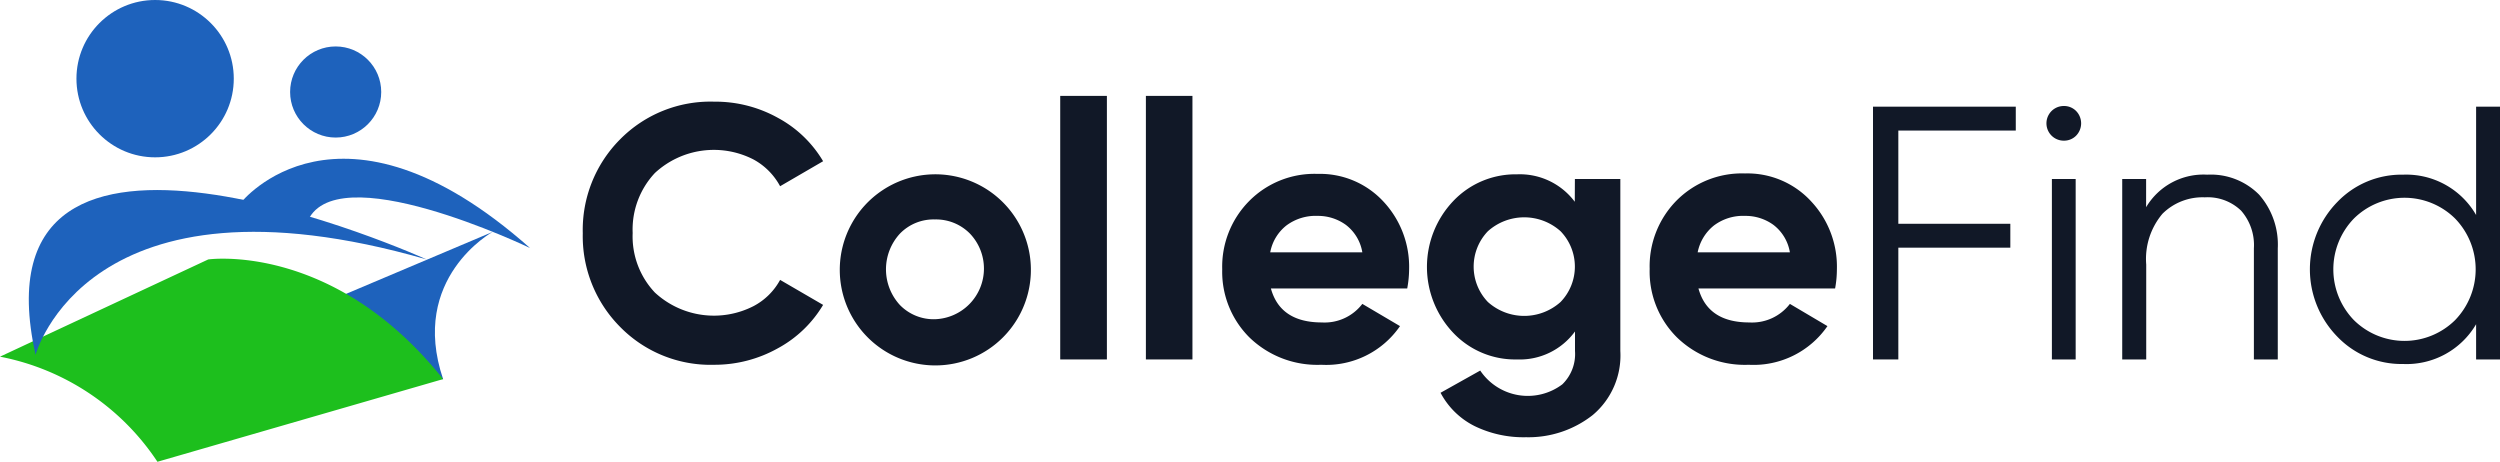 <svg id="Layer_1_copy" data-name="Layer 1 copy" xmlns="http://www.w3.org/2000/svg" viewBox="0 0 225 41.56"><defs><style>.cls-1{fill:#1e62bc;}.cls-2{fill:#1dbf1d;}.cls-3{fill:#111827;}</style></defs><path class="cls-1" d="M30.15,39.52l14.19-6s-7.54,4.14-4.46,13.25H32Z" transform="translate(0 -12.65)"/><path class="cls-2" d="M0,44.75,18.74,36S30,34.39,39.88,46.77L14.17,54.21A22,22,0,0,0,0,44.75Z" transform="translate(0 -12.65)"/><path class="cls-1" d="M3.2,44.59S7.82,27.2,38.4,36C38.4,36-2.86,17.31,3.2,44.59Z" transform="translate(0 -12.65)"/><path class="cls-1" d="M21.7,30.87s8.79-11.15,26,4.1c0,0-17.8-8.56-20.1-2.2Z" transform="translate(0 -12.65)"/><circle class="cls-1" cx="13.96" cy="7.08" r="7.08"/><circle class="cls-1" cx="30.21" cy="8.28" r="4.1"/><path class="cls-3" d="M64.29,45.48a11.4,11.4,0,0,1-8.49-3.42,11.57,11.57,0,0,1-3.35-8.42A11.55,11.55,0,0,1,55.8,25.2a11.42,11.42,0,0,1,8.49-3.4A11.57,11.57,0,0,1,70,23.25a10.52,10.52,0,0,1,4.08,3.91l-3.87,2.25A5.94,5.94,0,0,0,67.81,27a7.81,7.81,0,0,0-8.87,1.22,7.43,7.43,0,0,0-2,5.4,7.35,7.35,0,0,0,2,5.36,7.83,7.83,0,0,0,8.88,1.22,5.78,5.78,0,0,0,2.39-2.36l3.87,2.25A10.63,10.63,0,0,1,70,44,11.67,11.67,0,0,1,64.29,45.48Z" transform="translate(0 -12.65)"/><path class="cls-3" d="M90.28,43a8.6,8.6,0,0,1-14.7-6.1A8.6,8.6,0,1,1,90.28,43ZM81,40.11a4.24,4.24,0,0,0,3.14,1.27,4.56,4.56,0,0,0,3.15-7.71,4.28,4.28,0,0,0-3.15-1.27A4.21,4.21,0,0,0,81,33.67a4.74,4.74,0,0,0,0,6.44Z" transform="translate(0 -12.65)"/><path class="cls-3" d="M95.42,45V21.28h4.2V45Z" transform="translate(0 -12.65)"/><path class="cls-3" d="M103.13,45V21.28h4.19V45Z" transform="translate(0 -12.65)"/><path class="cls-3" d="M114.38,38.61q.84,3.06,4.59,3.06A4.27,4.27,0,0,0,122.61,40L126,42a8.06,8.06,0,0,1-7.09,3.48A8.77,8.77,0,0,1,112.43,43,8.34,8.34,0,0,1,110,36.89a8.39,8.39,0,0,1,2.41-6.13,8.26,8.26,0,0,1,6.18-2.46,7.78,7.78,0,0,1,5.9,2.47,8.6,8.6,0,0,1,2.33,6.12,9.63,9.63,0,0,1-.17,1.72Zm-.06-3.25h8.29a3.91,3.91,0,0,0-1.48-2.47,4.26,4.26,0,0,0-2.55-.81,4.39,4.39,0,0,0-2.8.86A4,4,0,0,0,114.32,35.36Z" transform="translate(0 -12.65)"/><path class="cls-3" d="M141.74,28.76h4.09V44.24A7,7,0,0,1,143.35,50a9.35,9.35,0,0,1-6,2,10.05,10.05,0,0,1-4.63-1,7,7,0,0,1-3.07-3l3.57-2a5.16,5.16,0,0,0,7.39,1.24,3.8,3.8,0,0,0,1.14-3V42.48A6.15,6.15,0,0,1,136.53,45a7.66,7.66,0,0,1-5.77-2.43,8.61,8.61,0,0,1,0-11.79,7.71,7.71,0,0,1,5.76-2.44,6.17,6.17,0,0,1,5.21,2.47Zm-7.83,11.07a4.9,4.9,0,0,0,6.54,0,4.58,4.58,0,0,0,0-6.37,4.9,4.9,0,0,0-6.54,0,4.6,4.6,0,0,0,0,6.37Z" transform="translate(0 -12.65)"/><path class="cls-3" d="M152.86,38.61q.84,3.06,4.58,3.06A4.29,4.29,0,0,0,161.09,40l3.38,2a8.08,8.08,0,0,1-7.09,3.48A8.76,8.76,0,0,1,150.91,43a8.34,8.34,0,0,1-2.44-6.15,8.42,8.42,0,0,1,2.4-6.13,8.29,8.29,0,0,1,6.18-2.46A7.79,7.79,0,0,1,163,30.77a8.59,8.59,0,0,1,2.32,6.12,9.58,9.58,0,0,1-.16,1.72Zm-.07-3.25h8.3a3.91,3.91,0,0,0-1.48-2.47,4.26,4.26,0,0,0-2.56-.81,4.36,4.36,0,0,0-2.79.86A4.1,4.1,0,0,0,152.79,35.36Z" transform="translate(0 -12.65)"/><path class="cls-3" d="M181.42,24.4H170.85v8.39h10.08v2.15H170.85V45h-2.28V22.25h12.85Z" transform="translate(0 -12.65)"/><path class="cls-3" d="M186.85,24.86a1.52,1.52,0,0,1-1.11.45,1.56,1.56,0,1,1,0-3.12,1.52,1.52,0,0,1,1.11.45,1.59,1.59,0,0,1,0,2.22ZM184.67,45V28.76h2.14V45Z" transform="translate(0 -12.65)"/><path class="cls-3" d="M198.65,28.37a6.12,6.12,0,0,1,4.67,1.8A6.81,6.81,0,0,1,205,35V45h-2.15V35a4.7,4.7,0,0,0-1.15-3.39,4.33,4.33,0,0,0-3.27-1.2,5.12,5.12,0,0,0-3.81,1.48,6.3,6.3,0,0,0-1.46,4.57V45H191V28.76h2.15V31.3A6,6,0,0,1,198.65,28.37Z" transform="translate(0 -12.65)"/><path class="cls-3" d="M222.85,22.25H225V45h-2.15V41.83a7.26,7.26,0,0,1-6.57,3.58,8,8,0,0,1-5.93-2.47,8.67,8.67,0,0,1,0-12.1,8,8,0,0,1,5.93-2.47A7.26,7.26,0,0,1,222.85,32Zm-11,19.21a6.48,6.48,0,0,0,9.11,0,6.57,6.57,0,0,0,0-9.14,6.48,6.48,0,0,0-9.11,0,6.57,6.57,0,0,0,0,9.14Z" transform="translate(0 -12.65)"/></svg>
